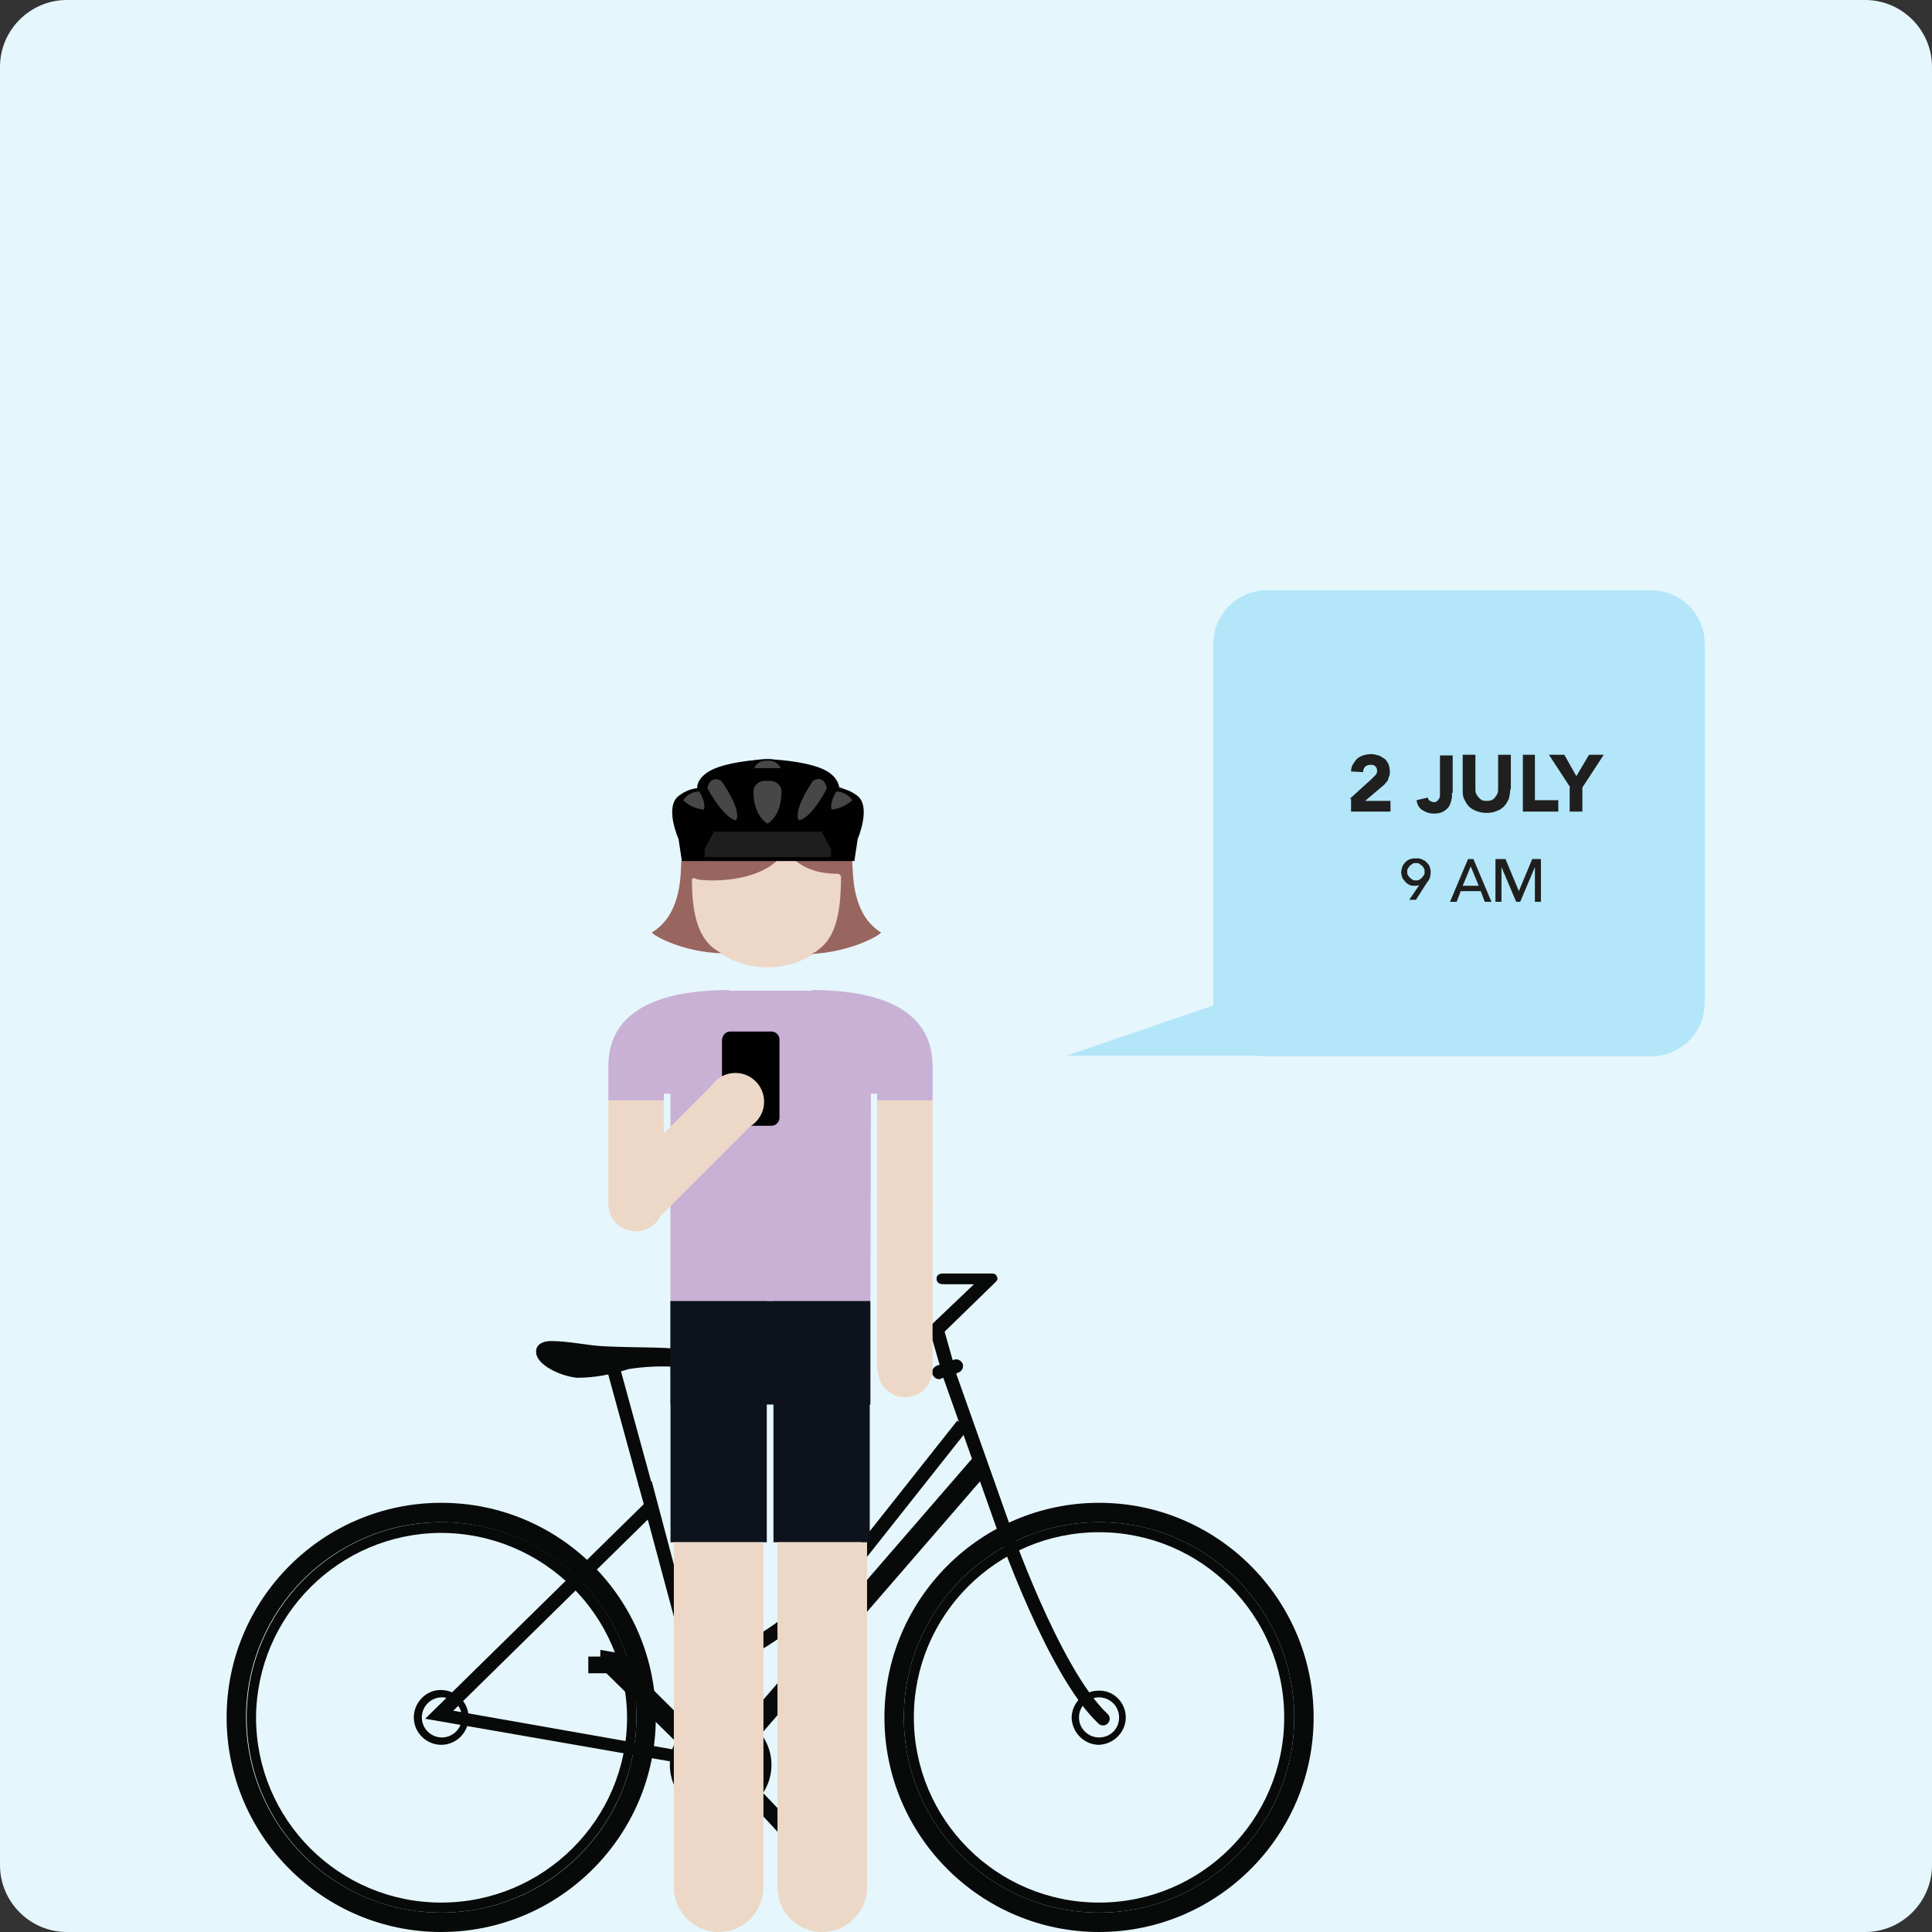 <svg xmlns="http://www.w3.org/2000/svg" xmlns:xlink="http://www.w3.org/1999/xlink" id="Layer_1" x="0px" y="0px" viewBox="0 0 289 289" style="enable-background:new 0 0 289 289;" xml:space="preserve"><rect x="0" y="0" width="289" height="289" fill="#333333" stroke="none"/><style type="text/css">	.st0{clip-path:url(#Rectangle_3109_00000140713192773638327900000013384756896056997537_);}	.st1{fill:#E5F6FC;}	.st2{fill:#B2E6F8;}	.st3{enable-background:new    ;}	.st4{fill:#1F1F1F;}	.st5{fill:#080909;}	.st6{fill:#0E121C;}	.st7{fill:#EDD8C7;}	.st8{fill:#EAC5AB;}	.st9{fill:#C9B0D5;}	.st10{fill:#000100;}	.st11{fill:#99655F;}	.st12{fill:#484747;}	.st13{fill:#1E1E1F;}</style><g>	<defs>		<path id="Rectangle_3109_00000149362098458160146400000008565171408791494335_" d="M10,0h269c5.5,0,10,4.5,10,10v269   c0,5.5-4.5,10-10,10H10c-5.5,0-10-4.5-10-10V10C0,4.5,4.5,0,10,0z"></path>	</defs>	<clipPath id="Rectangle_3109_00000085220385544017725760000007315728378842132152_">		<use xlink:href="#Rectangle_3109_00000149362098458160146400000008565171408791494335_" style="overflow:visible;"></use>	</clipPath>	<g style="clip-path:url(#Rectangle_3109_00000085220385544017725760000007315728378842132152_);">		<path id="Rectangle_3109" class="st1" d="M10,0h269c5.5,0,10,4.5,10,10v269c0,5.5-4.5,10-10,10H10c-5.5,0-10-4.5-10-10V10   C0,4.5,4.5,0,10,0z"></path>		<path id="Union_14" class="st2" d="M189.5,158c-0.5,0-1,0-1.4-0.1h-28.5l21.9-7.5c0-0.1,0-0.2,0-0.4V96.3c0-4.4,3.6-8,8-8H247   c4.4,0,8,3.6,8,8V150c0,4.4-3.6,8-8,8L189.5,158z"></path>		<g class="st3">			<path class="st4" d="M201.9,119.5l3.3-3c0.2-0.2,0.3-0.3,0.5-0.5c0.2-0.2,0.3-0.4,0.3-0.7c0-0.3-0.1-0.5-0.3-0.7    s-0.5-0.2-0.7-0.2c-0.3,0-0.6,0.1-0.8,0.3c-0.2,0.2-0.3,0.5-0.3,0.8l-1.8-0.1c0-0.4,0.1-0.8,0.3-1.1c0.2-0.3,0.4-0.6,0.6-0.8    s0.6-0.4,0.9-0.5c0.4-0.1,0.7-0.2,1.2-0.2c0.4,0,0.7,0.1,1.1,0.2c0.3,0.1,0.6,0.3,0.9,0.5s0.4,0.5,0.6,0.8    c0.1,0.3,0.2,0.7,0.2,1.1c0,0.3,0,0.5-0.1,0.7c-0.1,0.2-0.1,0.4-0.2,0.6c-0.1,0.2-0.2,0.3-0.4,0.5c-0.1,0.2-0.3,0.3-0.4,0.4    l-2.6,2.2h3.8v1.6h-5.9V119.5z"></path>			<path class="st4" d="M217.2,118.6c0,0.4,0,0.8-0.1,1.1c-0.1,0.4-0.2,0.7-0.4,1c-0.2,0.3-0.5,0.5-0.8,0.7    c-0.4,0.2-0.8,0.3-1.4,0.3c-0.7,0-1.2-0.2-1.7-0.5c-0.5-0.3-0.8-0.8-0.9-1.5l1.7-0.4c0,0.2,0.1,0.4,0.3,0.5    c0.2,0.1,0.4,0.2,0.6,0.2c0.2,0,0.4-0.1,0.5-0.2c0.1-0.1,0.2-0.2,0.3-0.4s0.1-0.3,0.1-0.5c0-0.2,0-0.4,0-0.5v-5.4h1.9V118.6z"></path>			<path class="st4" d="M225.9,118.1c0,0.5-0.1,1-0.2,1.4c-0.2,0.4-0.4,0.8-0.7,1.1c-0.3,0.3-0.7,0.6-1.1,0.7    c-0.4,0.2-1,0.3-1.5,0.3c-0.6,0-1.1-0.1-1.6-0.3s-0.8-0.4-1.1-0.7c-0.3-0.3-0.5-0.7-0.7-1.1c-0.2-0.4-0.2-0.9-0.2-1.4v-5.2h1.9    v5.1c0,0.3,0,0.5,0.1,0.7c0.1,0.2,0.2,0.4,0.4,0.6c0.2,0.2,0.3,0.3,0.5,0.4c0.2,0.1,0.4,0.1,0.7,0.1c0.2,0,0.5,0,0.7-0.1    c0.2-0.1,0.4-0.2,0.5-0.4c0.2-0.2,0.3-0.4,0.4-0.6c0.1-0.2,0.1-0.5,0.1-0.7v-5.1h1.9V118.1z"></path>			<path class="st4" d="M227.7,112.9h1.9v6.8h3.5v1.7h-5.3V112.9z"></path>			<path class="st4" d="M234.9,117.8l-3.2-4.9h2.3l1.8,3.2l1.9-3.2h2.2l-3.2,4.9v3.6h-1.9V117.8z"></path>		</g>		<g class="st3">			<path class="st4" d="M212.3,132.4L212.3,132.4c-0.2,0.1-0.5,0.1-0.7,0.1c-0.2,0-0.5,0-0.7-0.1c-0.2-0.1-0.4-0.2-0.6-0.4    c-0.2-0.2-0.3-0.4-0.5-0.6c-0.1-0.3-0.2-0.6-0.2-0.9s0.1-0.7,0.2-0.9c0.1-0.3,0.3-0.5,0.5-0.7c0.2-0.2,0.4-0.3,0.7-0.4    c0.3-0.1,0.5-0.1,0.8-0.1s0.6,0,0.8,0.1s0.5,0.2,0.7,0.4c0.2,0.2,0.4,0.4,0.5,0.6c0.1,0.3,0.2,0.5,0.2,0.8c0,0.2,0,0.4,0,0.5    s-0.1,0.3-0.1,0.5c-0.1,0.1-0.1,0.3-0.2,0.4c-0.1,0.1-0.2,0.3-0.3,0.4l-1.6,2.5h-1L212.3,132.4z M213.1,130.4    c0-0.2,0-0.4-0.1-0.5c-0.1-0.2-0.2-0.3-0.3-0.4s-0.3-0.2-0.4-0.3s-0.3-0.1-0.5-0.1s-0.4,0-0.5,0.1s-0.3,0.2-0.4,0.3    s-0.2,0.3-0.3,0.4c-0.1,0.2-0.1,0.3-0.1,0.5c0,0.2,0,0.4,0.1,0.5c0.1,0.2,0.2,0.3,0.3,0.4c0.1,0.1,0.3,0.2,0.4,0.3    c0.2,0.1,0.3,0.1,0.5,0.1s0.4,0,0.5-0.1c0.2-0.1,0.3-0.2,0.4-0.3c0.1-0.1,0.2-0.3,0.3-0.4C213.1,130.8,213.1,130.6,213.1,130.4z"></path>			<path class="st4" d="M219.6,128.5h0.8l2.7,6.4h-1l-0.6-1.6h-3l-0.6,1.6h-1L219.6,128.5z M221.2,132.5l-1.2-2.9h0l-1.2,2.9H221.2z    "></path>			<path class="st4" d="M223.9,128.5h1.3l2,4.8h0l2-4.8h1.3v6.4h-0.9v-5.2h0l-2.2,5.2h-0.6l-2.2-5.2h0v5.2h-0.9V128.5z"></path>		</g>		<path id="Path_1105" class="st5" d="M107.7,262l0.9,0.4l13,13.6c0.5,0.7,0.4,1.6-0.3,2.1l0,0c-0.6,0.6-0.6,0.6-1.2,0l-12.5-13.5   L107.7,262z"></path>		<rect id="Rectangle_856" x="117.2" y="277.9" class="st5" width="7.8" height="1.6"></rect>		<path id="Path_1106" class="st5" d="M168.4,256.9c0,2.2-1.8,4-4,4.1h0c-2.2,0-4-1.8-4.1-4v0c0-2.2,1.8-4.1,4-4.1c0,0,0,0,0,0h0   C166.6,252.8,168.4,254.7,168.4,256.9L168.4,256.9L168.4,256.9z M167.4,256.9c0-1.7-1.4-3-3-3h0c-1.7,0-3,1.4-3,3v0   c0,1.7,1.4,3,3,3h0C166.1,259.9,167.4,258.6,167.4,256.9L167.4,256.9L167.4,256.9z"></path>		<path id="Path_1107" class="st5" d="M70.1,256.9c0,2.2-1.8,4.1-4.1,4.1c-2.2,0-4.1-1.8-4.1-4.1l0,0c0-2.2,1.8-4.1,4-4.1h0   C68.3,252.8,70.1,254.7,70.1,256.9C70.1,256.9,70.1,256.9,70.1,256.9z M69.1,256.9c0-1.7-1.4-3-3-3h0c-1.7,0-3,1.4-3,3v0   c0,1.7,1.4,3,3,3h0C67.7,259.9,69.1,258.6,69.1,256.9C69.1,256.9,69.1,256.9,69.1,256.9L69.1,256.9L69.1,256.9z"></path>		<path id="Path_1109" class="st5" d="M95.2,256.9c0,16.1-13.1,29.2-29.2,29.2S36.9,273,36.9,256.9s13.1-29.2,29.2-29.2c0,0,0,0,0,0   C82.2,227.7,95.2,240.8,95.2,256.9z M93.8,256.9c-0.1-15.3-12.6-27.6-27.9-27.6c-15.2,0.1-27.5,12.4-27.6,27.6l0,0   c0,15.3,12.4,27.7,27.7,27.7S93.8,272.2,93.8,256.9L93.8,256.9L93.8,256.9z"></path>		<path id="Path_1110" class="st5" d="M196.5,256.9c0,17.7-14.4,32.1-32.1,32.1c-17.7,0-32.1-14.4-32.1-32.1   c0-17.7,14.4-32.1,32.1-32.1l0,0C182.1,224.8,196.5,239.2,196.5,256.9z M193.6,256.9c0-16.1-13.1-29.2-29.2-29.2   c-16.1,0-29.2,13.1-29.2,29.2c0,16.1,13.1,29.2,29.2,29.2c0,0,0,0,0,0C180.5,286.1,193.6,273,193.6,256.9L193.6,256.9z"></path>		<path id="Path_1110_00000021832796356363183550000016860641358944226952_" class="st5" d="M98.1,256.9c0,17.7-14.4,32.1-32.1,32.1   c-17.7,0-32.1-14.4-32.1-32.1c0-17.7,14.4-32.1,32.1-32.1l0,0C83.8,224.8,98.1,239.2,98.1,256.9z M95.2,256.9   c0-16.1-13.1-29.2-29.2-29.2c-16.1,0-29.2,13.1-29.2,29.2c0,16.1,13.1,29.2,29.2,29.2c0,0,0,0,0,0C82.2,286.1,95.2,273,95.2,256.9   L95.2,256.9z"></path>		<path id="Path_1111" class="st5" d="M193.6,256.9c0,16.1-13.1,29.2-29.2,29.2s-29.2-13.1-29.2-29.2c0-16.1,13.1-29.2,29.2-29.2   C180.5,227.7,193.6,240.8,193.6,256.9z M192.1,256.9c0-15.3-12.4-27.7-27.7-27.7l0,0h0c-15.3,0-27.7,12.4-27.7,27.7c0,0,0,0,0,0   l0,0c0,15.3,12.4,27.7,27.7,27.7l0,0C179.7,284.6,192.1,272.2,192.1,256.9L192.1,256.9L192.1,256.9z"></path>		<path id="Path_1112" class="st5" d="M109,265l38.8-44.8l-2.4-2L106.6,263L109,265z"></path>		<path id="Path_1113" class="st5" d="M109,265l-11.5-43.4l-2,0.5l0.8,2.9l-32.7,32.1L109,265z M96.9,227.3l9.5,35.4l-38.6-6.8   L96.9,227.3z"></path>		<path id="Path_1114" class="st5" d="M89.8,246.8l2.3,0.4l13.7,13.6c0.6,0.6,0.6,1.5,0.1,2.1c0,0,0,0,0,0l0,0   c-0.7,0.6-1.7,0.6-2.4,0l-13.7-13.5L89.8,246.8z"></path>		<path id="Path_1115" class="st5" d="M115.4,264c0,4.2-3.4,7.6-7.6,7.6h0c-4.2,0-7.6-3.4-7.6-7.6v0c0-4.2,3.4-7.6,7.6-7.6h0   C112,256.4,115.4,259.8,115.4,264L115.4,264z M113.9,264c0-3.4-2.7-6.1-6.1-6.1c0,0,0,0,0,0h0c-3.4,0-6.1,2.7-6.1,6.1c0,0,0,0,0,0   l0,0c0,3.4,2.7,6.1,6.1,6.1h0C111.1,270.1,113.9,267.4,113.9,264L113.9,264z"></path>		<path id="Path_1116" class="st5" d="M104.3,250.8c12-2.7,23.4-15.3,23.8-15.9l0,0l16.7-21.1l-1.6-1.3l-16.7,21.1   c-0.5,0.6-11.6,12.7-22.8,15.2L104.3,250.8z"></path>		<path id="Path_1117" class="st5" d="M165,258.1c0.3,0,0.5-0.1,0.7-0.3c0.4-0.4,0.4-1,0-1.4c-7.2-6.7-14.9-28.8-14.9-29l-7.9-22.3   c-0.2-0.5-0.8-0.8-1.3-0.6c-0.5,0.2-0.8,0.8-0.6,1.3c0,0,0,0,0,0v0l7.9,22.3c0.3,0.9,7.9,22.8,15.5,29.8   C164.5,258,164.8,258.1,165,258.1z"></path>		<path id="Path_1118" class="st5" d="M142,206.4c0.1,0,0.2,0,0.3,0c0.5-0.2,0.9-0.7,0.7-1.2l0,0l-1.7-6l7.6-7.4   c0.3-0.3,0.4-0.5,0.2-0.9s-0.5-0.4-0.9-0.4h-7.1c-0.6,0-1,0.2-1,0.8s0.5,0.8,1,0.8h4.6l-6.3,6c-0.3,0.3-0.4,0.6-0.3,1l1.9,6.6   C141.1,206.1,141.5,206.4,142,206.4z"></path>		<path id="Path_1119" class="st5" d="M140.5,206.3c0.1,0,0.2,0,0.3-0.1l2.6-0.9c0.5-0.2,0.8-0.8,0.6-1.3c-0.2-0.5-0.8-0.8-1.3-0.6   l0,0l-2.6,0.9c-0.5,0.2-0.8,0.8-0.6,1.3l0,0C139.7,206.1,140.1,206.3,140.5,206.3z"></path>		<path id="Path_1120" class="st5" d="M96.4,222.9c0.6,0,1-0.5,1-1c0-0.1,0-0.2,0-0.3l-4.6-16.8c-0.1-0.5-0.7-0.9-1.2-0.7l0,0   c-0.5,0.1-0.9,0.7-0.7,1.2c0,0,0,0,0,0l0,0l4.6,16.8C95.6,222.6,96,222.9,96.4,222.9z"></path>		<path id="Path_1121" class="st5" d="M82.3,200.6c0,0-2.3,0-2.1,1.8s3.5,3.4,6.1,3.7c2.6,0,5.2-0.5,7.7-1.3   c2.5-0.4,5.1-0.5,7.6-0.3c1.9,0.2,2.9-2.2-0.2-2.7c-1.9-0.3-6.3-0.2-10.7-0.4C87.8,201.3,85.3,200.6,82.3,200.6z"></path>		<rect id="Rectangle_857" x="88" y="247.8" class="st5" width="8.7" height="2.5"></rect>		<rect id="Rectangle_1681" x="100.3" y="194.6" class="st6" width="14.4" height="36.1"></rect>		<ellipse id="Ellipse_269" class="st7" cx="107.5" cy="282.3" rx="6.7" ry="6.7"></ellipse>		<ellipse id="Ellipse_270" class="st7" cx="123" cy="282.3" rx="6.7" ry="6.7"></ellipse>		<ellipse id="Ellipse_271" class="st8" cx="107.5" cy="243.1" rx="6.7" ry="6.7"></ellipse>		<ellipse id="Ellipse_272" class="st8" cx="123" cy="243.1" rx="6.7" ry="6.7"></ellipse>		<rect id="Rectangle_1682" x="100.8" y="230.7" class="st7" width="13.4" height="51.6"></rect>		<rect id="Rectangle_1683" x="115.7" y="194.6" class="st6" width="14.4" height="36.1"></rect>		<rect id="Rectangle_1684" x="116.3" y="230.7" class="st7" width="13.4" height="51.6"></rect>		<rect id="Rectangle_1685" x="100.3" y="194.6" class="st6" width="29.9" height="15.5"></rect>		<path id="Path_3197" class="st9" d="M130.2,194.6h-29.9v-39.2l8.8-7.2h12.4l8.8,6.7L130.2,194.6z"></path>		<rect id="Rectangle_1686" x="91" y="164.6" class="st7" width="8.3" height="15.5"></rect>		<path id="Ellipse_273" class="st8" d="M91,204.9"></path>		<ellipse id="Ellipse_274" class="st7" cx="95.1" cy="180.1" rx="4.1" ry="4.1"></ellipse>		<path id="Path_3198" class="st9" d="M91,164.6h8.3v-10.8l-8.3,5.7V164.6z"></path>		<path id="Path_3199" class="st9" d="M91,159.5l8.3,4.1h9.8v-15.5C97.7,148.1,91,151.7,91,159.5z"></path>		<rect id="Rectangle_1688" x="131.2" y="164.6" class="st7" width="8.3" height="15.5"></rect>		<ellipse id="Ellipse_275" class="st7" cx="135.4" cy="204.9" rx="4.1" ry="4.1"></ellipse>		<ellipse id="Ellipse_276" class="st7" cx="135.4" cy="180.1" rx="4.1" ry="4.1"></ellipse>		<rect id="Rectangle_1689" x="131.2" y="180.1" class="st7" width="8.3" height="24.8"></rect>		<path id="Path_3200" class="st9" d="M139.5,164.6h-8.3v-10.8l8.3,5.7V164.6z"></path>		<path id="Path_3201" class="st9" d="M139.5,159.5l-8.3,4.1h-9.8v-15.5C132.8,148.1,139.5,151.7,139.5,159.5z"></path>		<path id="Rectangle_1760" class="st10" d="M109.2,154.3h6.2c0.6,0,1.2,0.5,1.2,1.2v11.7c0,0.6-0.5,1.2-1.2,1.2h-6.2   c-0.6,0-1.2-0.5-1.2-1.2v-11.7C108.1,154.8,108.6,154.3,109.2,154.3z"></path>					<rect id="Rectangle_1761" x="92.4" y="168.1" transform="matrix(0.707 -0.707 0.707 0.707 -91.834 122.974)" class="st7" width="20.3" height="8.4"></rect>		<ellipse id="Ellipse_274-2" class="st7" cx="110" cy="164.8" rx="4.3" ry="4.3"></ellipse>		<ellipse id="Ellipse_290" class="st7" cx="114.8" cy="131.8" rx="12.9" ry="12.9"></ellipse>		<path id="Path_3380" class="st11" d="M127.5,129.2c-0.3-2.8-1.8-5.2-4.2-6.7c-2.6-1.7-5.6-2.6-8.7-2.5h-0.1   c-3.1,0-6.1,0.9-8.7,2.5c-2.3,1.5-3.7,4-3.9,6.7l0,0c-0.1,2.7-0.3,7.8-4.4,10.3c0.5,0.6,4.7,2.9,10.4,3.1   c-0.4-0.2-0.7-0.5-1.1-0.7c-2.3-1.8-3.3-5-3.3-10.4c0,0,0.1,0,0.1-0.1c0.2-0.1,0.4,0,0.6,0.1c0.8,0.3,9.4,0.9,12.9-3.7   c0.1-0.2,0.3-0.3,0.6-0.2c0.2,0,0.4,0.1,0.5,0.3c0.1,0.1,1.9,2.8,7,2.8c0.3,0,0.6,0.2,0.6,0.5c0,5.6-0.9,9-3.3,10.8   c-0.3,0.3-0.7,0.5-1.1,0.7c5.7-0.3,9.9-2.6,10.4-3.2C127.8,137,127.6,131.9,127.5,129.2z"></path>		<path id="Path_3381" class="st10" d="M128.1,126.2l-0.4,2.5h-3.4l0.3-2L128.1,126.2z"></path>		<path id="Path_3382" class="st12" d="M101.6,120c1.1-1.1,2.3-2,3.7-2.7c2.1-1.1,1-2.1,3.7-2.7s4.3-1.1,5.9-1.1s8.6,2.1,8.6,2.1   l1.6,1.6l0.4,0.5c0.9,0.3,1.7,0.8,2.3,1.6c0.3,0.9,0.3,1.8,0,2.7l-6.5,1.6h-4.8l-5.4-0.6h-6.4l-3-2L101.6,120z"></path>		<path id="Path_3383" class="st10" d="M128.3,125.5c0,0,2.1-4.9-0.1-6.5c-0.8-0.6-1.7-1-2.7-1.1c0.1-0.6-0.5-1.9-2.1-2.7   c-2.1-1.1-6.4-1.6-8.5-1.6s-6.4,0.5-8.5,1.6c-1.6,0.8-2.2,2-2.1,2.7c-1,0.1-1.9,0.5-2.7,1.1c-2.3,1.6-0.1,6.5-0.1,6.5l0.5,3.3   h25.8L128.3,125.5z M114.8,113.8c0.8-0.1,1.6,0.3,2,1.1h-4C113.2,114.1,114,113.7,114.8,113.8z M105.3,121.1   c-1.2-0.1-2.3-0.6-3.1-1.4c0.5-0.8,1.4-1.3,2.4-1.3C105.7,120.2,105.3,121.1,105.3,121.1z M110.1,122.7c0,0-1.6,0-4.3-4.8   c0.5-2.1,2.1-1.1,2.1-1.1C111.2,121.6,110.1,122.7,110.1,122.7z M114.8,123.2c0,0-2.1-1.1-2.1-4.8c0-0.9,0.8-1.6,1.7-1.6h0.8   c0.9,0,1.7,0.7,1.7,1.6C116.9,122.2,114.8,123.2,114.8,123.2L114.8,123.2z M119.5,122.7c0,0-1.1-1.1,2.1-5.9c0,0,1.6-1.1,2.1,1.1   C121.2,122.7,119.5,122.7,119.5,122.7L119.5,122.7z M124.4,121.1c0,0-0.4-0.9,0.7-2.7c1,0,1.8,0.5,2.4,1.3   C126.6,120.5,125.5,121,124.4,121.1L124.4,121.1z"></path>		<path id="Path_3384" class="st13" d="M106.8,124.4l-1.4,2.6v1.2h18.9V127l-1.4-2.6L106.8,124.4z"></path>	</g></g></svg>